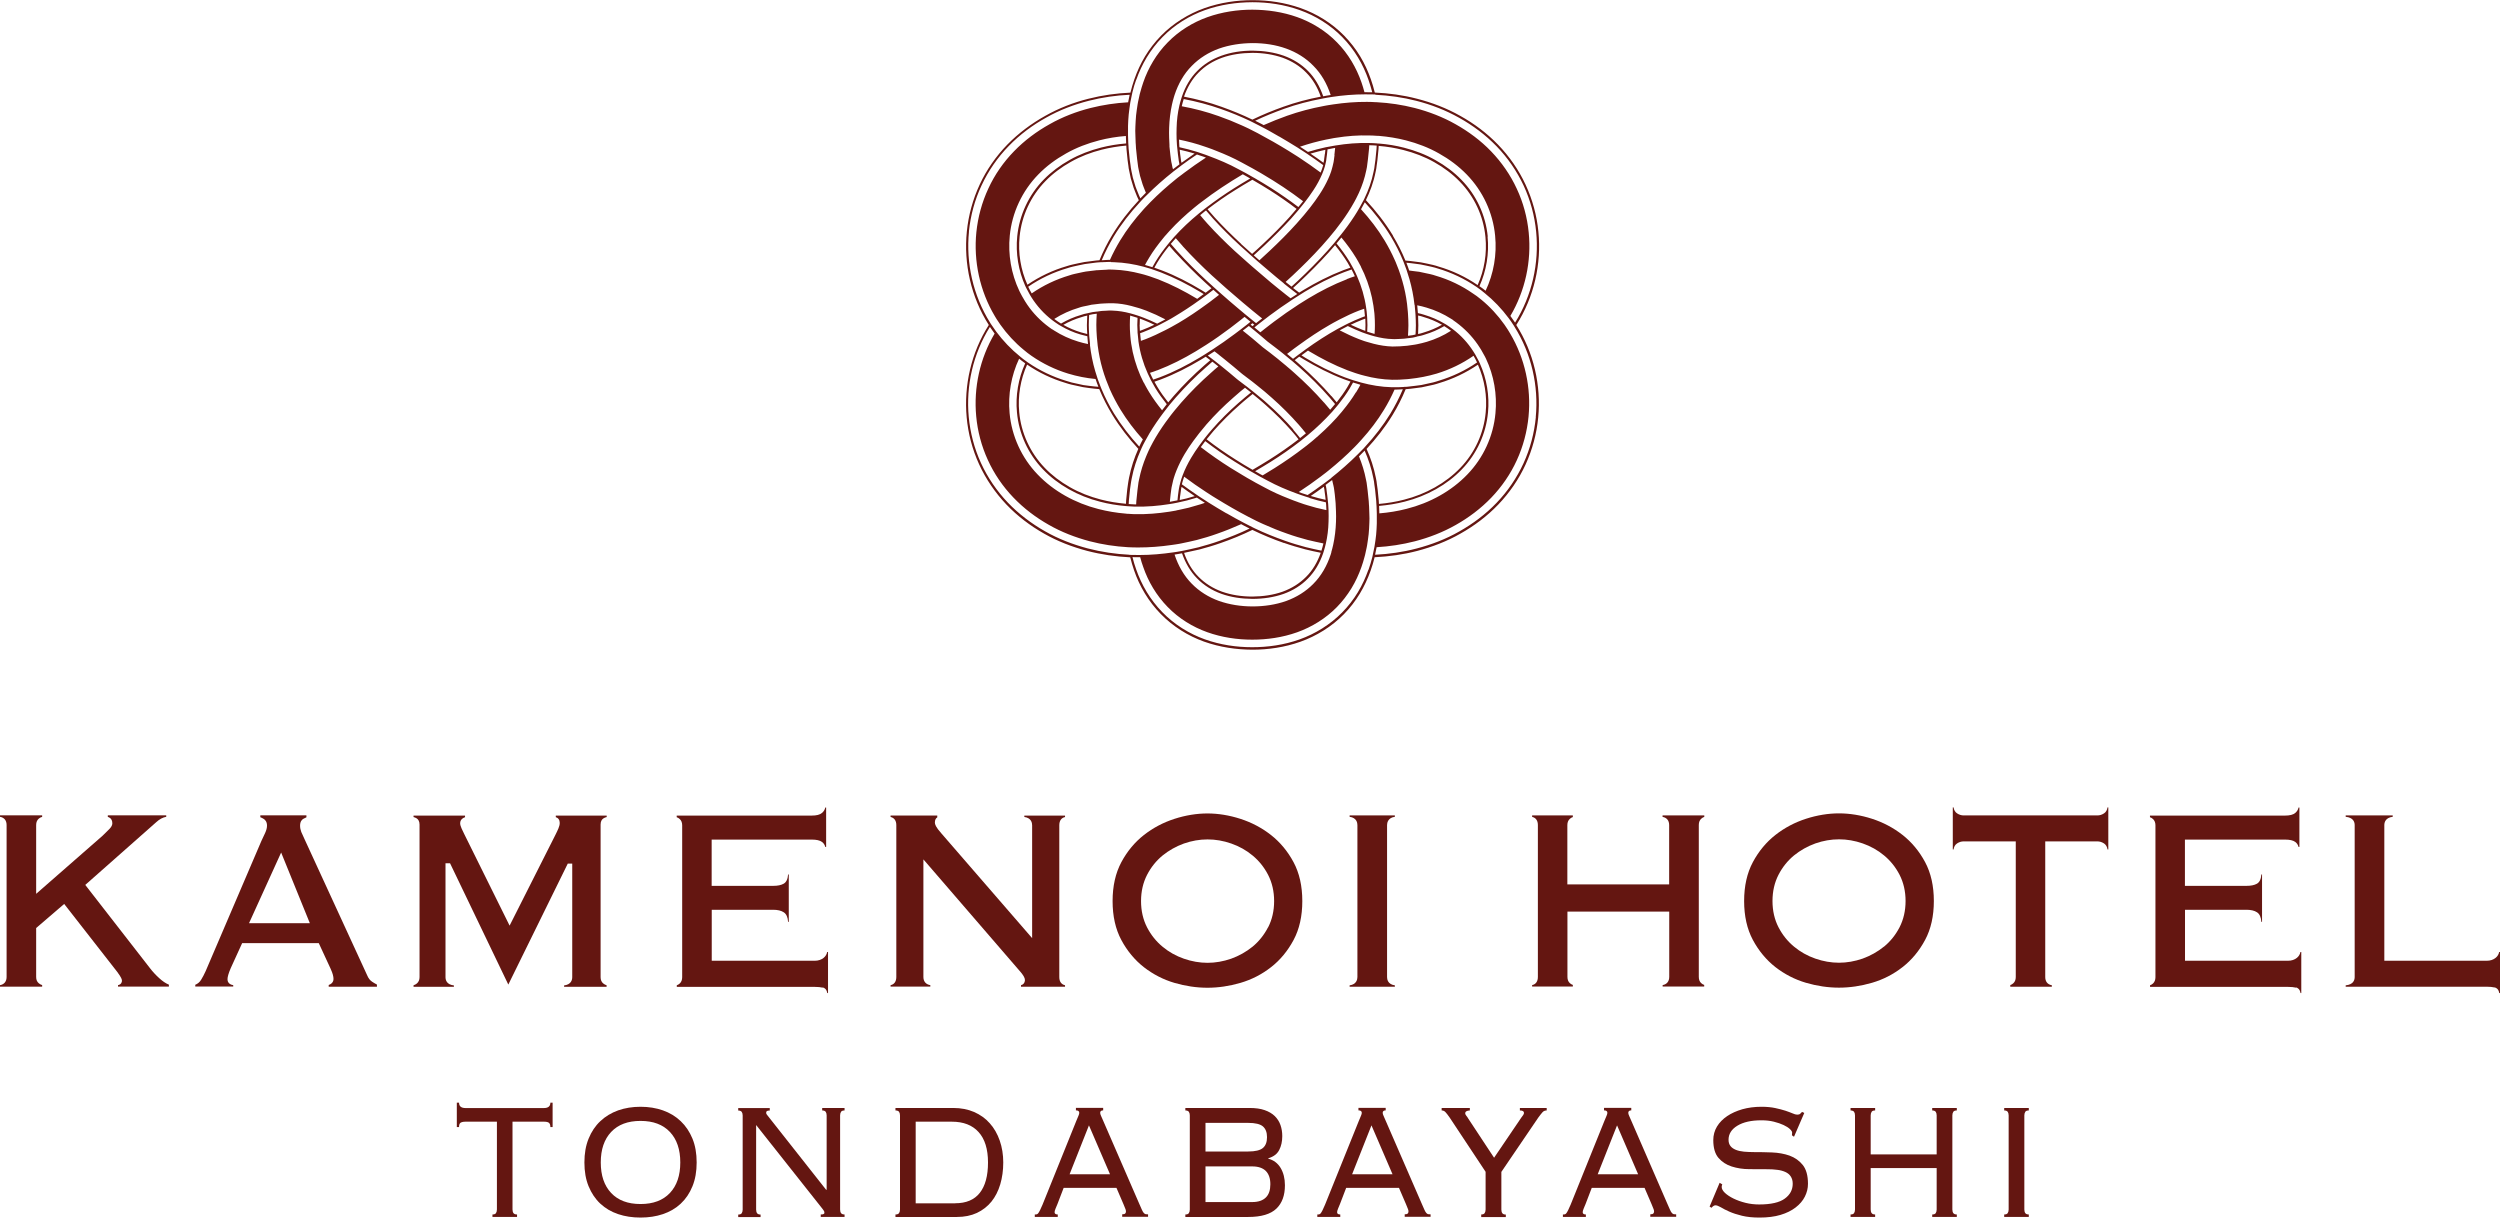<?xml version="1.0" encoding="UTF-8"?><svg id="_レイヤー_1" xmlns="http://www.w3.org/2000/svg" viewBox="0 0 291.75 142.09"><defs><style>.cls-1{fill:#641611;}</style></defs><path class="cls-1" d="m176.97,37.9c2.05-3.23,2.94-7.1,2.56-10.87-.18-1.88-.69-3.74-1.49-5.47-.8-1.73-1.9-3.31-3.21-4.67-1.31-1.36-2.82-2.48-4.42-3.37-1.59-.9-3.3-1.55-5.05-2-1.62-.42-3.28-.65-4.92-.72-.13-.52-.28-1.04-.46-1.55-.32-.91-.73-1.82-1.25-2.68-.52-.86-1.15-1.67-1.86-2.4-1.43-1.47-3.21-2.56-5.07-3.22-1.86-.66-3.77-.93-5.62-.93-1.85,0-3.76.27-5.62.93-1.85.66-3.64,1.76-5.07,3.22-.71.73-1.34,1.54-1.86,2.4-.52.86-.93,1.77-1.25,2.68-.18.52-.33,1.04-.46,1.56-1.63.07-3.27.3-4.89.71-1.75.44-3.46,1.1-5.05,2-1.6.89-3.11,2.01-4.43,3.36-1.31,1.35-2.42,2.93-3.22,4.66-.8,1.72-1.31,3.58-1.5,5.47-.38,3.77.49,7.64,2.54,10.88,0,.01.02.02.02.04-2.04,3.2-2.92,7.04-2.58,10.77.17,1.89.66,3.75,1.45,5.48.79,1.73,1.88,3.32,3.18,4.69,1.3,1.37,2.81,2.5,4.4,3.4,1.59.91,3.3,1.56,5.04,2.02,1.65.43,3.34.67,5.02.75.13.51.27,1.03.45,1.53.63,1.83,1.67,3.62,3.11,5.08,1.43,1.47,3.21,2.57,5.06,3.23,1.86.66,3.77.93,5.62.94,1.85,0,3.76-.27,5.62-.93,1.85-.66,3.64-1.75,5.07-3.21.72-.73,1.34-1.54,1.86-2.4.52-.86.93-1.76,1.26-2.68.19-.52.34-1.05.47-1.57,1.67-.08,3.34-.31,4.98-.74,1.74-.46,3.45-1.11,5.04-2.02,1.6-.9,3.11-2.03,4.41-3.39,1.3-1.36,2.4-2.95,3.19-4.68.79-1.73,1.29-3.59,1.47-5.48.36-3.75-.53-7.6-2.57-10.81,0,0,0,0,0,0Zm-16.46-26.84c1.6.08,3.21.3,4.79.71,1.72.44,3.41,1.09,4.99,1.98,1.58.88,3.07,1.99,4.36,3.32,1.29,1.33,2.37,2.9,3.16,4.59.79,1.7,1.28,3.53,1.46,5.39.36,3.67-.49,7.45-2.46,10.6-.17-.26-.36-.52-.55-.78,1.73-2.92,2.48-6.38,2.14-9.74-.17-1.76-.64-3.5-1.39-5.1-.74-1.61-1.77-3.09-2.99-4.36-1.22-1.27-2.64-2.32-4.15-3.17-1.5-.85-3.12-1.47-4.78-1.9-1.45-.37-2.92-.59-4.4-.67-.09,0-.18,0-.27-.01-.12,0-.25-.01-.37-.02-.17,0-.35,0-.52-.01-1.32-.01-2.63.1-3.92.29-.19.03-.39.06-.58.09-.1.02-.19.04-.29.05-.09.02-.17.03-.26.05-1.46.27-2.89.65-4.28,1.14-.92.33-1.83.69-2.73,1.09-.07-.04-.13-.07-.2-.11-.26-.14-.52-.27-.79-.4,1.11-.53,2.26-.99,3.43-1.41,1.4-.5,2.86-.88,4.34-1.16.09-.02.18-.03.26-.05.12-.02.25-.05.37-.07.17-.03.33-.05.5-.08,1.3-.2,2.62-.31,3.96-.31.24,0,.49,0,.73.01.06,0,.11,0,.17,0,.09,0,.18,0,.28.01Zm9.06,26.3c.25.17.49.35.73.54.93.75,1.75,1.65,2.39,2.67.06.09.11.18.17.27.15.25.29.51.43.77.04.08.08.16.12.24.93,1.96,1.32,4.2,1.11,6.37-.24,2.67-1.41,5.22-3.28,7.15-1.86,1.94-4.38,3.33-7.09,4.01-1.04.27-2.1.44-3.18.53,0-.29-.02-.58-.03-.87,1.02-.09,2.02-.25,2.99-.5,2.57-.65,4.95-1.97,6.67-3.77,1.74-1.8,2.82-4.15,3.05-6.63.19-1.96-.15-3.97-.96-5.75-.04-.08-.08-.16-.11-.24-.13-.26-.27-.52-.42-.78-.07-.11-.14-.23-.21-.34-.64-1.01-1.45-1.89-2.39-2.6-.25-.19-.51-.37-.77-.54-.08-.05-.17-.1-.26-.15-.72-.42-1.5-.76-2.31-1-.24-.09-.5-.14-.75-.2-.02-.3-.05-.61-.08-.91.37.07.73.16,1.09.27,1.02.3,1.98.74,2.86,1.3.08.05.16.1.24.15Zm-8.67,21.06c-.04-.44-.08-.87-.13-1.3l-.09-.64-.04-.32-.07-.37c-.24-1.23-.62-2.36-1.09-3.4,1.11-1.2,2.15-2.51,3.04-3.97.58-.95,1.09-1.95,1.52-3,.39-.02.78-.08,1.18-.13l.69-.09.69-.15.69-.15c.23-.05.46-.13.68-.2,1.58-.47,3.11-1.2,4.5-2.14.77,1.72,1.1,3.68.91,5.57-.22,2.42-1.27,4.72-2.97,6.48-1.69,1.76-4.02,3.06-6.55,3.7-.95.25-1.94.41-2.94.5,0-.13-.01-.25-.02-.38Zm-5.53,6.04c-.03.09-.06.17-.08.26-.43,1.31-1.1,2.49-2.03,3.42-.87.89-1.96,1.56-3.17,2-1.22.43-2.56.63-3.92.63-1.36,0-2.7-.21-3.92-.64-1.22-.44-2.3-1.12-3.17-2.01-.92-.93-1.58-2.1-2.01-3.4.12-.02.25-.04.37-.06.17-.03.34-.06.5-.09.4,1.14.98,2.14,1.76,2.93.77.79,1.73,1.4,2.84,1.8,1.11.4,2.34.58,3.62.59,1.28,0,2.52-.19,3.63-.58,1.11-.4,2.07-1,2.84-1.79.79-.79,1.38-1.8,1.78-2.95.03-.08.06-.17.08-.26.09-.28.16-.56.23-.85.19-.82.3-1.69.32-2.59.02-.43.01-.87,0-1.32-.01-.23-.02-.47-.04-.71,0-.07-.01-.13-.02-.2,0-.09-.02-.18-.03-.28-.02-.19-.03-.37-.06-.56l-.07-.52-.03-.26-.04-.21c-.01-.07-.03-.15-.05-.22.25-.19.51-.38.76-.57.06.21.11.43.15.64l.05.23.04.27.07.54c.03.28.06.55.08.83,0,.08.02.16.02.24,0,.01,0,.02,0,.03.02.3.03.59.04.89.01.4.02.8,0,1.2-.03.92-.14,1.83-.33,2.7-.06.29-.14.57-.22.85Zm-18.06-4.89c-.23.05-.46.09-.69.12-.06.01-.13.02-.19.03-1.3.2-2.61.31-3.9.28-.06,0-.12,0-.18,0-.23,0-.47-.03-.7-.04-.09,0-.18,0-.27-.02-1.09-.09-2.16-.27-3.21-.54-2.7-.69-5.22-2.08-7.08-4.03-1.87-1.94-3.03-4.49-3.27-7.16-.2-2.16.19-4.39,1.11-6.35.1.08.19.16.29.23.14.11.28.21.42.31-.8,1.77-1.15,3.78-.96,5.73.22,2.48,1.3,4.84,3.03,6.64,1.72,1.8,4.1,3.13,6.67,3.78.98.26,1.99.42,3.01.51.09,0,.18.01.27.02.23.02.46.03.7.04.06,0,.12,0,.18,0,1.3.03,2.61-.08,3.92-.29,0,0,0,0,0,0,.3-.04.59-.1.89-.16.09-.02.18-.04.27-.06.29-.07.59-.13.88-.2l1.01-.29c.05-.01.11-.03.16-.05.31.21.62.41.94.61-.28.1-.56.2-.85.27l-1.04.3c-.38.09-.77.18-1.16.26-.09.02-.18.04-.27.05Zm-14.52-21.13c-.25-.17-.49-.35-.73-.54-.95-.76-1.78-1.68-2.43-2.73-.05-.07-.09-.14-.13-.22-.15-.25-.3-.51-.43-.77-.04-.08-.08-.16-.12-.24-.94-1.98-1.33-4.25-1.11-6.44.26-2.67,1.44-5.21,3.33-7.14.94-.97,2.04-1.78,3.24-2.45,1.2-.68,2.51-1.18,3.87-1.53,1.01-.26,2.05-.43,3.11-.51,0,.29.01.58.03.87-.99.08-1.97.24-2.92.48-1.29.33-2.53.8-3.66,1.44-1.13.63-2.16,1.4-3.04,2.3-1.75,1.79-2.84,4.14-3.09,6.62-.2,1.98.14,4.02.95,5.82.04.08.08.16.12.24.13.26.27.52.42.78.06.1.11.19.17.28.65,1.03,1.47,1.93,2.42,2.66.25.19.51.37.77.54.08.05.17.1.26.15.7.41,1.46.75,2.25.98.27.08.54.15.82.21.02.3.05.61.08.91-.39-.08-.78-.17-1.15-.29-.99-.3-1.93-.73-2.79-1.28-.08-.05-.16-.1-.23-.15Zm8.67-21.04c.04.43.08.87.13,1.3l.09.64.04.32.08.38.16.77.22.73.11.36.13.34.27.68c.07.15.14.3.21.45-1.15,1.23-2.21,2.58-3.12,4.08-.56.92-1.05,1.9-1.47,2.92-.13,0-.26.01-.38.03l-.69.09-.69.09c-.23.04-.46.09-.69.14-.46.1-.92.19-1.37.34-1.62.47-3.18,1.21-4.59,2.17-.78-1.74-1.11-3.72-.91-5.63.24-2.42,1.3-4.71,3.01-6.46.85-.88,1.86-1.63,2.97-2.25,1.11-.63,2.33-1.1,3.6-1.42.93-.24,1.89-.39,2.87-.48,0,.13.01.26.02.39Zm5.02-.38s0-.03,0-.04c-.02-.3-.03-.59-.04-.89-.01-.4-.02-.79,0-1.18.03-.93.14-1.84.33-2.71.06-.29.14-.57.22-.85.03-.09.06-.17.08-.26.43-1.31,1.09-2.48,2.02-3.41.87-.89,1.95-1.57,3.17-2.01,1.22-.43,2.56-.63,3.92-.64,1.36,0,2.7.2,3.92.64,1.22.44,2.3,1.11,3.17,2.01.93.93,1.59,2.1,2.02,3.41-.15.02-.31.05-.46.07-.14.02-.27.05-.41.08-.4-1.15-.98-2.16-1.77-2.95-.77-.79-1.74-1.39-2.84-1.79-1.11-.39-2.35-.58-3.63-.59-1.28,0-2.52.19-3.63.59-1.11.4-2.07,1-2.84,1.79-.79.79-1.38,1.8-1.77,2.95-.03.08-.06.17-.08.25-.09.27-.16.56-.23.84-.19.82-.3,1.7-.32,2.59-.02.43-.01.87,0,1.31.01.24.02.47.04.71,0,.06.01.13.02.19,0,.09.02.18.03.28.02.19.04.38.06.57l.07.52.03.26.04.2.04.22c-.25.19-.5.38-.75.57l-.06-.19-.09-.45-.05-.22-.04-.27-.07-.54c-.03-.28-.06-.56-.09-.84,0-.08-.01-.15-.02-.23Zm12.8-1.09c.7.41,1.4.83,2.09,1.26.02.01.03.02.05.03.31.2.63.4.94.61.09.06.18.13.28.19.6.4,1.19.82,1.78,1.25-.08.28-.18.57-.3.87-.83-.62-1.67-1.2-2.52-1.76-.09-.06-.18-.12-.28-.18-.31-.2-.61-.39-.92-.58-1.2-.74-2.41-1.43-3.65-2.09-.18-.1-.37-.19-.55-.28-.32-.17-.65-.33-.98-.48-.1-.05-.2-.09-.31-.14-.88-.4-1.78-.76-2.69-1.08-1.4-.5-2.84-.88-4.31-1.15.07-.29.14-.57.23-.84,1.49.28,2.96.67,4.37,1.17,1.16.41,2.29.87,3.4,1.4.1.05.2.1.3.15.32.16.64.32.96.49,0,0,.01,0,.02.01.38.19.71.38,1.06.57l1.05.6Zm9.83,7.47c-.14.28-.29.55-.44.81-.2.36-.41.7-.63,1.04-.52.8-1.07,1.55-1.65,2.26-.19.23-.37.46-.56.69-.06.07-.12.14-.17.21-.25.29-.51.58-.76.87-1.11,1.23-2.26,2.38-3.43,3.48-.25.23-.5.46-.75.69-.23-.18-.46-.36-.69-.55.28-.26.56-.51.84-.77,1.16-1.09,2.3-2.22,3.39-3.43.28-.31.56-.63.83-.95.06-.07.11-.14.17-.21.19-.23.38-.45.56-.68.52-.66,1.03-1.35,1.5-2.08.25-.39.5-.8.73-1.22.15-.27.29-.54.42-.82.04-.09.08-.17.12-.25.37-.82.67-1.69.86-2.64l.07-.35.04-.31.08-.62c.05-.41.09-.83.13-1.25,0-.12.01-.24.02-.37.29,0,.58.02.87.04,0,.13-.01.26-.02.39-.04.43-.08.86-.13,1.29l-.09.64-.04.32-.08.39c-.23,1.16-.61,2.19-1.07,3.14-.04.08-.08.17-.12.25Zm6.38,13.42c.23.05.45.1.66.18.75.22,1.46.52,2.13.9-.65.37-1.36.67-2.09.89-.15.04-.28.1-.43.13l-.27.06c.02-.34.03-.67.03-1.01,0-.38-.01-.76-.03-1.14Zm-.13,2.45l.11-.02.35-.07c.15-.03.3-.09.44-.13.8-.24,1.57-.57,2.28-.99.27.17.54.35.79.54-.87.56-1.82.99-2.82,1.29-.37.11-.75.2-1.13.28-.09.02-.18.04-.27.05-.3.05-.59.09-.9.13-.57.06-1.14.09-1.71.09-.71-.02-1.45-.13-2.19-.32-.28-.07-.56-.15-.85-.24-.09-.03-.17-.06-.26-.08-.19-.07-.38-.13-.58-.21-.77-.3-1.53-.65-2.28-1.04.32-.17.64-.34.95-.5.54.26,1.09.51,1.63.72.12.05.24.09.36.13.09.03.17.06.26.09.29.1.57.18.86.26.73.19,1.44.31,2.11.32.13.02.31,0,.46,0l.48-.02c.29,0,.56-.04.84-.08.04,0,.08-.01.12-.01l.47-.06.3-.07.16-.04Zm-1.54,5.89l-.68.03c-.08,0-.16,0-.24,0-.15,0-.29.01-.46,0-1.27-.03-2.46-.24-3.58-.54-.29-.08-.57-.16-.85-.25-.09-.03-.17-.06-.25-.08-.27-.09-.54-.19-.8-.28-1.66-.63-3.18-1.42-4.62-2.28-.16-.09-.31-.19-.46-.29.25-.19.51-.37.76-.56.05.03.1.06.15.09,1.41.84,2.89,1.61,4.48,2.22.29.11.58.21.88.31.08.03.17.06.25.08.28.09.56.17.85.24,1.02.27,2.09.44,3.22.47.27,0,.53,0,.8-.01.32-.01.63-.03.94-.06.1,0,.19-.02.29-.03,1.06-.11,2.12-.31,3.16-.62,1.52-.46,2.98-1.16,4.3-2.08.15.25.29.51.41.78-1.37.94-2.89,1.66-4.46,2.13-.22.07-.45.15-.67.2l-.68.15-.68.15-.68.09c-.34.04-.69.09-1.03.12-.1,0-.19.01-.29.01-.01,0-.03,0-.04,0Zm-5.59.63c-.44.73-.95,1.42-1.5,2.09-.06.07-.11.14-.17.21-.19.23-.39.45-.58.67-.87.96-1.83,1.86-2.84,2.71-.22.19-.45.37-.68.55-.02.02-.04.04-.07.05-.05.04-.1.07-.14.11-1.12.87-2.29,1.68-3.51,2.45-.46.29-.92.57-1.39.85-.08-.05-.16-.09-.25-.13l-.63-.36c.61-.36,1.22-.72,1.81-1.09,1.2-.75,2.36-1.56,3.46-2.41.04-.03.09-.06.13-.1.03-.02.05-.04.08-.07.23-.18.45-.36.68-.55,1.02-.85,1.97-1.76,2.83-2.71.2-.22.39-.45.58-.68.06-.07.12-.14.17-.21.48-.6.92-1.21,1.3-1.84.14-.23.27-.46.39-.69.28.09.57.18.86.26-.16.3-.33.6-.51.89Zm-3.72,11.11l.04.2.03.26.07.51c.02.16.03.31.05.46-.27-.06-.54-.12-.81-.19l-.93-.26c.51-.35,1.02-.7,1.53-1.08,0,.03.01.06.02.09Zm-1.69,1.22l1.01.29c.3.07.6.14.9.21,0,.09.02.18.03.28.01.21.02.42.03.63-.4-.08-.79-.18-1.18-.27l-1.04-.3c-.28-.08-.55-.17-.82-.27-.07-.02-.14-.05-.21-.07-.03-.01-.07-.03-.1-.04-.35-.12-.69-.25-1.03-.39-.98-.38-1.94-.81-2.87-1.32-.32-.16-.65-.34-.99-.53l-.35-.2-.64-.36c-.08-.05-.16-.1-.25-.15-.09-.05-.18-.1-.27-.16-.48-.28-.95-.57-1.42-.86-1.21-.76-2.37-1.57-3.49-2.43.17-.23.34-.47.52-.7,1.09.84,2.23,1.64,3.43,2.39.6.38,1.22.75,1.83,1.11.02.01.05.03.07.04l.2.11.77.44s.07.04.11.06c.29.16.58.32.86.46,1.09.59,2.23,1.08,3.39,1.5.17.06.33.12.5.18.18.06.36.12.54.18.11.04.21.07.32.1.05.01.09.03.14.04Zm-15.09-.28l.07-.51.03-.25.04-.19s.01-.05.02-.07c.5.37,1.01.73,1.53,1.08l-.96.27c-.26.06-.52.12-.79.18.02-.16.03-.33.05-.49Zm-.07-1.21c-.01.07-.03.13-.04.2l-.04.2-.04.26-.07.52c-.03.2-.04.39-.06.58-.3.06-.59.12-.89.17.03-.29.05-.57.09-.86l.07-.54.04-.27.05-.23c.04-.2.09-.41.14-.62.02-.09.05-.18.08-.28.09-.29.19-.58.31-.87.26-.64.58-1.28.95-1.91.31-.52.65-1.02,1.01-1.52.17-.24.35-.47.53-.7.05-.07.11-.14.16-.21.28-.35.56-.69.85-1.03.96-1.1,2.01-2.14,3.13-3.12.27-.25.56-.48.84-.73.17-.15.34-.28.52-.42.24.18.47.37.7.55-.22.18-.44.35-.66.54-.28.24-.56.47-.83.71-1.09.96-2.12,1.98-3.05,3.05-.29.33-.56.66-.83,1-.06.07-.11.14-.16.21-.18.23-.35.46-.52.7-.33.46-.65.93-.93,1.41-.4.67-.74,1.36-.99,2.03-.11.3-.21.59-.28.88-.02.1-.05.19-.07.28Zm-4.46-4.29c.13-.29.27-.57.42-.84.17-.32.34-.63.52-.93.52-.87,1.09-1.69,1.68-2.47.18-.24.36-.48.55-.71.06-.07.12-.14.17-.21.22-.27.44-.53.67-.79,1.12-1.27,2.3-2.45,3.54-3.54.24-.22.49-.43.73-.64l.07.05.63.5c-.28.24-.58.48-.85.74-1.22,1.07-2.38,2.23-3.47,3.47-.25.29-.5.59-.75.89-.06.07-.11.14-.17.21-.18.23-.37.46-.54.7-.54.71-1.05,1.46-1.52,2.25-.22.37-.43.76-.63,1.15-.14.27-.27.56-.39.84-.04.09-.08.17-.11.26-.35.84-.63,1.73-.82,2.68l-.07.34-.04.31-.08.62c-.05.41-.09.83-.13,1.25,0,.13-.02.26-.02.39-.06,0-.12,0-.18,0-.23,0-.46-.03-.69-.04,0-.14.02-.27.02-.41.04-.43.08-.86.13-1.29l.09-.64.05-.32.07-.37c.22-1.15.58-2.21,1.01-3.19.04-.09.08-.18.12-.27Zm-6.32-13.36c-.25-.06-.49-.12-.72-.19-.73-.22-1.42-.51-2.07-.88.67-.38,1.39-.69,2.15-.91.2-.08.42-.12.64-.17-.02.37-.03.74-.04,1.11,0,.35.02.69.04,1.04Zm.19-2.46c-.06.01-.12.03-.18.04-.25.05-.5.1-.73.19-.83.24-1.61.58-2.34,1.01-.27-.17-.54-.35-.79-.54.89-.57,1.86-1.01,2.88-1.31.31-.12.65-.17.98-.24.03,0,.06-.01.09-.02.09-.02.18-.04.27-.06.04,0,.09-.02.13-.03l.51-.06.25-.03.25-.03c.17-.02.34-.02.51-.03l.51-.02h.26c.08-.01.16,0,.24,0,.69.02,1.41.13,2.13.32.28.07.56.15.85.24.08.03.17.06.25.08.22.07.43.15.65.23.74.29,1.48.63,2.21,1.01-.32.17-.64.34-.96.5-.52-.25-1.04-.49-1.57-.69-.14-.05-.28-.11-.43-.16-.09-.03-.17-.06-.26-.09-.29-.1-.57-.18-.86-.26-.71-.19-1.4-.3-2.05-.32-.07,0-.14-.01-.21-.01h-.24s-.48.03-.48.03c-.16.01-.32,0-.48.03l-.42.06h-.05s-.47.06-.47.06c-.12.02-.24.05-.37.08-.03,0-.06.01-.09.02Zm7.03-6.44c.48-.8,1.04-1.55,1.64-2.28.06-.07.11-.14.17-.21.19-.22.39-.44.59-.66.87-.95,1.83-1.84,2.85-2.68.19-.16.38-.31.57-.46.04-.03.07-.06.11-.08.07-.05.14-.11.21-.16,1.51-1.16,3.12-2.22,4.79-3.21.11.06.21.12.31.17l.56.32c-.63.37-1.26.74-1.87,1.13-1.13.71-2.21,1.47-3.25,2.26-.07.05-.14.11-.21.16-.04.03-.08.06-.11.09-.19.15-.38.31-.57.46-1.02.84-1.98,1.74-2.84,2.69-.2.22-.39.44-.58.67-.06.07-.11.14-.17.21-.54.66-1.03,1.34-1.46,2.05-.13.21-.24.42-.36.63-.28-.09-.57-.18-.86-.26.15-.28.3-.55.47-.82Zm3.78-11.08l-.02-.09-.04-.19-.03-.26-.07-.51c-.02-.16-.04-.32-.05-.48.58.13,1.17.28,1.74.45-.51.35-1.02.71-1.53,1.08Zm-.24-1.81c0-.09-.02-.17-.02-.26-.01-.21-.02-.43-.03-.64,1.03.21,2.05.48,3.04.83.1.03.19.06.29.1.01,0,.02,0,.03.01.35.12.69.25,1.03.39,1,.39,1.99.83,2.94,1.35.42.23.85.46,1.27.69.3.17.59.33.88.5.09.05.18.1.27.16,1.65.97,3.24,2.02,4.73,3.16-.18.23-.36.46-.55.68-1.01-.77-2.06-1.5-3.16-2.2-.62-.39-1.26-.78-1.9-1.15,0,0,0,0,0,0l-.27-.15-.7-.4c-.06-.03-.12-.07-.18-.1-.27-.15-.54-.3-.79-.42-1.11-.61-2.28-1.1-3.46-1.54-.14-.05-.28-.11-.43-.16-.2-.07-.41-.14-.62-.21-.11-.03-.21-.07-.32-.11-.68-.21-1.36-.39-2.05-.54Zm12.18,15.89c.23.19.46.37.69.55.07.06.14.11.22.17.22.17.44.34.66.51-.26.17-.52.33-.78.5-.18-.14-.36-.28-.54-.42-.07-.06-.14-.11-.21-.17-.23-.18-.46-.37-.69-.55-.55-.44-1.09-.89-1.63-1.36-.47-.39-.92-.79-1.38-1.18-.22-.19-.44-.39-.66-.58-.07-.06-.13-.12-.2-.18-.4-.36-.81-.72-1.21-1.08-1.11-1.03-2.18-2.08-3.17-3.18-.3-.33-.58-.66-.86-1,.19-.15.37-.31.56-.46.04-.03.08-.06.12-.09.27.32.55.64.83.96.97,1.07,2.02,2.11,3.12,3.12.42.38.84.76,1.27,1.14.07.06.13.12.2.18.22.19.44.38.66.58.43.37.85.73,1.29,1.1.58.49,1.14.97,1.72,1.43Zm9.49,3.82c-.13.05-.27.1-.4.15-.53.21-1.06.44-1.59.7-.1.05-.2.09-.3.15-.31.16-.62.32-.93.49-1.25.69-2.49,1.5-3.7,2.37-.26.18-.51.37-.76.56-.02.01-.04.03-.06.04-.06.04-.11.09-.17.13-.17.13-.33.25-.5.38,0,0-.01,0-.02-.01-.22-.19-.45-.37-.68-.56.14-.11.27-.21.41-.31.07-.06.15-.11.22-.17.07-.05.13-.1.2-.15.18-.13.36-.27.55-.4,1.17-.85,2.37-1.66,3.6-2.36.3-.17.59-.34.89-.49.09-.05.19-.1.28-.15.74-.38,1.48-.73,2.23-1.02.21-.08.41-.15.62-.22.04.3.07.59.09.89Zm.04,1.04c0,.22-.01.45-.02.67-.09-.03-.18-.07-.28-.1-.47-.18-.94-.39-1.42-.61.46-.22.92-.42,1.38-.6.11-.04.21-.08.32-.12.01.25.02.51.02.76Zm-13.17,16.89l-.07-.04c-.64-.37-1.28-.75-1.89-1.14-1.19-.75-2.33-1.54-3.41-2.38.27-.33.54-.66.82-.99.93-1.05,1.94-2.07,3.03-3.02.26-.25.55-.47.82-.71.23-.2.46-.38.7-.57.24.19.48.39.72.59.27.24.56.46.82.71,1.08.96,2.1,1.97,3.02,3.02.28.32.55.64.8.97-1.09.84-2.24,1.64-3.43,2.39-.62.39-1.26.77-1.89,1.14l-.04.02Zm4.76-4.7c-.93-1.07-1.96-2.08-3.05-3.05-.26-.25-.55-.48-.83-.71-.22-.19-.45-.38-.68-.56-.06-.05-.11-.09-.17-.14-.01-.01-.03-.02-.04-.03-.23-.19-.46-.37-.7-.55-.04-.03-.08-.06-.12-.09l-.44-.33-.22-.17-.11-.08c-.12-.09-.16-.12-.24-.19l-.9-.76-.87-.71-.2-.16-.67-.53-.03-.02-.22-.17-.5-.38c.26-.17.52-.33.78-.5l.4.31.09.07.12.1.7.56.06.05.88.72.9.76c.07.06.11.09.2.16l.11.08.22.17.45.34c.1.07.19.15.29.22.2.15.39.31.59.47.04.03.08.06.11.09.07.06.14.12.21.17.18.15.36.29.54.44.28.24.57.48.84.73,1.11.98,2.16,2.03,3.12,3.12.29.33.57.67.84,1.01-.22.19-.45.37-.68.55-.26-.33-.53-.66-.81-.98Zm-17.9-11.24c.11-.04.22-.08.34-.12.55-.21,1.11-.46,1.66-.73.1-.05.2-.1.3-.15.31-.16.62-.32.93-.49.28-.15.56-.31.83-.48.97-.58,1.93-1.21,2.87-1.89.25-.18.51-.37.76-.55,0,0,0,0,0,0,.08-.06.15-.12.23-.17.21-.16.42-.32.64-.49.22.2.44.4.66.59-.17.13-.34.26-.52.4-.07.06-.15.11-.22.17-.09.07-.18.14-.26.2-.16.12-.32.23-.48.35-1.05.77-2.12,1.49-3.22,2.14-.13.08-.26.15-.39.22-.3.17-.59.34-.89.49-.09.05-.19.1-.29.15-.76.39-1.53.75-2.3,1.05-.18.07-.37.13-.55.2-.04-.3-.07-.59-.09-.89Zm-.04-.97c0-.25.01-.49.02-.74.11.04.23.08.34.13.45.17.9.38,1.35.59-.48.23-.96.44-1.44.62-.08.03-.17.06-.25.09-.01-.23-.02-.46-.03-.7Zm5.02-9.19c1.1,1.21,2.24,2.34,3.41,3.42.28.26.57.51.86.77.07.06.13.12.2.18.22.2.44.4.66.59.62.54,1.24,1.07,1.85,1.59.38.33.77.65,1.16.97.23.19.46.38.69.56.07.06.14.11.21.17.08.06.15.12.23.18-.24.18-.47.37-.71.55-.07-.06-.14-.11-.21-.17-.07-.06-.14-.11-.21-.17-.23-.19-.46-.38-.69-.56-.35-.29-.7-.58-1.04-.87-.66-.55-1.32-1.13-1.98-1.71-.22-.19-.44-.39-.66-.59-.07-.06-.13-.12-.2-.18-.25-.23-.51-.45-.75-.68-1.19-1.1-2.35-2.24-3.47-3.48-.25-.28-.5-.56-.74-.84.19-.22.38-.45.58-.66.27.31.54.62.81.92Zm8.14,9.33l-.21-.17c.07-.06.14-.11.21-.17.07.06.14.11.21.17-.07.06-.14.11-.21.17Zm-8.99-8.57c1.13,1.24,2.29,2.4,3.49,3.5.24.22.48.43.72.65-.22.17-.45.35-.68.52-.16-.1-.32-.2-.48-.3-1.45-.87-2.97-1.67-4.65-2.31-.28-.11-.57-.21-.86-.31.11-.19.21-.39.33-.58.41-.68.89-1.34,1.41-1.98.24.28.47.55.71.81Zm-2.12,13.73c1.6-.61,3.08-1.37,4.48-2.21.06-.04.12-.07.18-.11.08-.05.16-.1.24-.15.27-.16.53-.33.8-.5.97-.62,1.9-1.28,2.81-1.96.18-.13.36-.27.53-.41.24-.18.48-.37.71-.55.07-.06.14-.11.21-.17.08-.06.15-.12.23-.18.23.19.46.38.69.57-.07.06-.14.11-.21.17-.07.06-.14.11-.21.17-.23.19-.47.37-.71.55-.24.19-.48.37-.73.55-.84.63-1.7,1.23-2.59,1.81-.26.17-.52.34-.78.5-.08.05-.16.1-.24.15-.16.1-.33.2-.49.3-1.44.86-2.96,1.65-4.62,2.28-.25.09-.51.19-.77.27-.14-.26-.26-.53-.38-.79.29-.09.57-.19.85-.3Zm.4,1.07c1.68-.64,3.21-1.43,4.67-2.3.2-.12.39-.24.59-.36l.53.41c-.23.2-.47.39-.7.6-1.25,1.1-2.44,2.28-3.57,3.57-.22.25-.43.5-.64.75-.46-.58-.89-1.18-1.26-1.8-.12-.2-.24-.41-.35-.61.25-.08.49-.17.73-.26Zm19.06,2.69c-1.09-1.24-2.25-2.39-3.47-3.47-.28-.26-.58-.51-.88-.76-.01-.01-.03-.02-.04-.04-.05-.05-.11-.09-.17-.14-.23-.19-.46-.38-.69-.57-.03-.02-.05-.05-.08-.07-.32-.25-.63-.51-.95-.75l-.87-.66-.88-.75-.32-.27-.6-.49-.09-.07-.21-.17-.23-.18c.24-.18.47-.37.71-.55l.21.17.16.13.05.04.69.57.19.16.88.75.84.64c.33.24.65.51.97.76.08.06.16.13.23.19.23.19.46.37.69.57,0,0,.02.02.03.02.06.05.12.1.18.15.26.22.51.43.76.66,1.24,1.1,2.43,2.27,3.54,3.54.22.25.43.51.64.76-.19.23-.38.45-.57.67-.24-.29-.48-.58-.73-.86Zm.86-.75c-1.12-1.28-2.32-2.47-3.56-3.57-.23-.22-.48-.42-.72-.63.18-.14.35-.27.53-.41.19.11.37.23.56.34,1.45.86,2.98,1.66,4.66,2.3.25.09.51.18.76.27-.12.21-.23.43-.36.64-.37.61-.79,1.2-1.25,1.78-.2-.25-.41-.49-.61-.73Zm1.81-13.64c-1.59.61-3.07,1.38-4.47,2.22-.04.02-.07.04-.1.06-.08.05-.16.1-.24.15-.27.16-.53.33-.8.5-.99.64-1.95,1.31-2.88,2.01-.16.12-.31.24-.46.35-.24.18-.48.37-.71.55-.07.06-.14.11-.21.17-.08.06-.15.12-.23.18l-.69-.57c.07-.06.14-.11.21-.17.07-.06.14-.11.21-.17.23-.19.47-.37.71-.55.22-.17.43-.34.65-.5.86-.64,1.75-1.27,2.66-1.86.26-.17.52-.34.78-.5.08-.05.16-.1.24-.15.14-.09.27-.17.41-.26,1.44-.86,2.95-1.65,4.61-2.29.28-.11.57-.21.86-.31.14.26.26.53.38.79-.31.1-.63.21-.93.33Zm-.41-1.06c-1.68.65-3.2,1.44-4.65,2.31-.17.1-.34.21-.51.31-.24-.18-.47-.36-.71-.54.24-.22.48-.44.72-.66,1.18-1.11,2.33-2.26,3.45-3.5.25-.27.49-.56.73-.84.54.67,1.04,1.35,1.48,2.07.11.18.21.37.31.56-.28.09-.55.19-.82.29Zm-11.93-3.07c-1.09-1.01-2.14-2.04-3.1-3.1-.28-.31-.55-.63-.82-.94,1.03-.79,2.1-1.54,3.23-2.24.62-.39,1.25-.77,1.89-1.14l.11-.06.14.08c.64.37,1.27.75,1.89,1.14,1.09.69,2.13,1.41,3.13,2.18-.27.32-.55.64-.83.96-.96,1.07-2.01,2.12-3.1,3.14-.41.39-.83.77-1.26,1.15-.43-.38-.86-.76-1.28-1.15Zm-15.21,2.13c.12,0,.25,0,.37.01,1.23.04,2.38.24,3.47.53.29.08.57.16.85.25.09.03.17.06.26.09.3.1.6.21.89.32,1.65.64,3.17,1.43,4.61,2.29.13.08.26.16.39.24-.25.19-.51.37-.76.56-.03-.02-.05-.03-.08-.05-1.4-.84-2.88-1.61-4.47-2.23-.32-.12-.64-.23-.96-.34-.08-.03-.17-.06-.25-.08-.28-.09-.56-.17-.85-.24-.99-.26-2.03-.43-3.11-.47-.11,0-.23-.01-.34-.01h-.33s-.23.02-.23.02l-.42.02c-.17.01-.35.01-.52.03-.04,0-.09,0-.13,0l-.16.02-.49.06-.65.08c-.22.03-.43.09-.65.13-.43.1-.86.17-1.28.32-1.55.46-3.05,1.17-4.39,2.1-.15-.25-.29-.51-.41-.78,1.4-.96,2.95-1.69,4.56-2.16.44-.15.9-.24,1.35-.34.23-.05.45-.1.68-.14l.68-.09.68-.09c.08-.01.17-.01.25-.02.1,0,.19-.01.29-.02.05,0,.09,0,.14,0l.68-.03h.14s.2-.01.2-.01Zm3.84,14.07c-.13-.26-.26-.53-.38-.8-.52-1.2-.89-2.46-1.08-3.75-.04-.29-.08-.58-.1-.87,0-.09-.02-.18-.02-.27-.03-.35-.04-.7-.04-1.05,0-.37.01-.73.04-1.09.28.08.57.16.86.26-.02.28-.03.55-.03.83,0,.26.01.53.03.79,0,.09,0,.18.02.27.02.3.05.59.09.89.18,1.29.55,2.54,1.09,3.74.12.27.25.53.38.79.04.08.09.16.13.24.12.22.25.45.38.67.39.64.84,1.26,1.32,1.86-.19.23-.37.47-.55.71-.55-.68-1.06-1.38-1.51-2.12-.17-.28-.34-.57-.49-.86-.04-.08-.08-.16-.12-.24Zm25.35-13.52c.13.27.26.53.38.8.52,1.2.89,2.46,1.08,3.75.04.29.08.58.11.87,0,.09.02.18.02.27.03.37.04.75.04,1.12,0,.34-.01.68-.04,1.02-.28-.08-.57-.16-.86-.26.01-.25.03-.51.03-.76,0-.29-.01-.57-.03-.86,0-.09-.01-.18-.02-.27-.02-.3-.05-.59-.1-.89-.18-1.29-.55-2.54-1.08-3.74-.12-.27-.24-.53-.38-.79-.04-.08-.09-.16-.13-.24-.11-.2-.22-.41-.34-.61-.45-.74-.96-1.45-1.53-2.14.19-.23.38-.46.57-.69.63.76,1.21,1.55,1.71,2.37.16.26.31.53.45.8.04.08.08.16.13.24Zm-3.08-13.05l-.07.54-.04.27-.05.22c-.04.21-.1.42-.16.63-.03.09-.05.18-.08.27-.09.28-.21.57-.34.85-.27.6-.61,1.21-1,1.8-.33.51-.7,1.02-1.09,1.52-.18.23-.36.46-.55.68-.06.07-.11.14-.17.21-.29.34-.58.68-.88,1.01-.99,1.1-2.06,2.17-3.17,3.21-.39.36-.78.72-1.17,1.08-.22-.19-.45-.38-.66-.58.42-.38.83-.76,1.24-1.14,1.09-1.03,2.14-2.08,3.12-3.15.29-.32.57-.65.84-.97.06-.07.11-.14.17-.21.19-.23.37-.45.55-.68.37-.48.72-.96,1.04-1.45.42-.63.76-1.27,1.02-1.88.12-.29.23-.58.31-.86.03-.09.05-.19.07-.28.02-.08.04-.15.05-.22l.04-.18.03-.26.07-.52c.02-.19.04-.38.06-.57.3-.06.59-.12.89-.17,0,0,0,0,0,0-.03.28-.05.56-.09.84Zm-1.13-.14l-.07.51-.03.26-.04.18s-.02.07-.02.1c-.5-.37-1.01-.73-1.52-1.07.58-.17,1.16-.32,1.74-.45-.02.16-.03.32-.05.48Zm-12.07-5.49c-1.41-.51-2.88-.89-4.37-1.18.39-1.1.95-2.06,1.7-2.81.74-.76,1.67-1.34,2.74-1.73,1.07-.38,2.28-.56,3.54-.57,1.25,0,2.46.19,3.54.57,1.07.39,2,.97,2.74,1.73.75.75,1.32,1.71,1.7,2.81-1.48.28-2.94.67-4.34,1.17-1.24.44-2.46.94-3.64,1.51-1.17-.57-2.38-1.06-3.61-1.5Zm-5.61,7.56s0,0,0,0c.24-.19.49-.38.74-.56.08-.06.15-.12.22-.17.59-.44,1.19-.86,1.79-1.26.27.09.54.17.81.27.08.03.16.06.24.09-.86.56-1.71,1.16-2.54,1.78-.07.06-.15.11-.22.17-.17.13-.34.25-.51.38-.07.06-.14.12-.21.17-1.04.84-2.06,1.74-3.01,2.71-.21.22-.42.44-.63.66-.06.07-.12.14-.19.21-.99,1.1-1.91,2.29-2.7,3.59-.44.73-.84,1.49-1.19,2.27h-.26s-.69.04-.69.04c0,0,0,0-.01,0,.4-.96.88-1.89,1.4-2.77.88-1.45,1.91-2.76,3.02-3.96.06-.07.13-.14.19-.21.21-.23.43-.45.65-.66.99-.99,2.03-1.9,3.09-2.74Zm-9.72,20.19c-.03-.3-.06-.6-.09-.91,0-.09-.01-.18-.02-.27-.02-.37-.04-.74-.04-1.1,0-.39.02-.78.04-1.17.14-.03.28-.07.43-.09l.46-.06c-.03.44-.05.87-.05,1.31,0,.42.02.83.05,1.25,0,.09.01.18.02.27.02.3.05.59.09.89.12.92.3,1.84.56,2.73.12.42.26.84.41,1.25.11.3.23.59.35.88.04.09.07.18.11.27.36.81.77,1.58,1.22,2.33.77,1.26,1.66,2.42,2.62,3.49-.15.27-.29.55-.42.84-1.08-1.18-2.08-2.46-2.95-3.87-.54-.89-1.03-1.84-1.44-2.82-.04-.09-.08-.18-.11-.27-.12-.3-.23-.6-.34-.9-.11-.31-.21-.63-.3-.95-.3-1.01-.5-2.05-.62-3.1Zm2.58,8.17c.9,1.47,1.93,2.79,3.05,4-.46,1.03-.84,2.14-1.08,3.36l-.07.38-.05.32-.09.64c-.05.43-.09.87-.13,1.3,0,.14-.02.28-.02.41-1.01-.09-2-.25-2.96-.5-1.26-.33-2.48-.8-3.59-1.44-1.11-.63-2.11-1.39-2.95-2.27-1.69-1.76-2.74-4.06-2.96-6.48-.18-1.89.15-3.83.92-5.55,1.37.94,2.89,1.66,4.46,2.13.23.07.45.15.68.2l.69.15.69.15c.23.04.46.06.69.1.41.06.81.1,1.21.13.43,1.04.94,2.03,1.51,2.97Zm13.34,11.53c-.7-.41-1.4-.82-2.09-1.26-.04-.03-.08-.05-.12-.08-.31-.2-.62-.4-.93-.6-.09-.06-.19-.13-.28-.19-.6-.41-1.2-.82-1.79-1.26.07-.29.16-.59.27-.89.84.63,1.69,1.23,2.56,1.79.09.06.19.12.28.18.16.1.32.21.48.31.15.09.3.18.44.27,1.22.75,2.44,1.46,3.73,2.13.16.08.32.16.47.24.32.17.65.33.98.48.1.05.2.09.31.14.91.41,1.83.78,2.78,1.11.39.13.78.28,1.18.39l1.2.34c.61.14,1.22.29,1.84.41-.07.29-.14.57-.23.84-.61-.12-1.22-.26-1.83-.41l-1.23-.35c-.41-.11-.81-.27-1.21-.4-1.19-.42-2.36-.89-3.49-1.43-.1-.05-.2-.1-.3-.15-.3-.15-.59-.29-.88-.45-.03-.02-.07-.03-.1-.05-.34-.18-.67-.35-.99-.53l-1.06-.6Zm6.72,3.45c.41.13.81.29,1.23.4l1.24.35c.6.14,1.2.29,1.81.4-.39,1.1-.95,2.06-1.71,2.81-.75.76-1.67,1.34-2.74,1.73-1.07.38-2.28.56-3.54.57-1.25,0-2.46-.19-3.53-.57-1.07-.39-1.99-.97-2.74-1.73-.75-.75-1.31-1.7-1.69-2.8.6-.12,1.19-.26,1.78-.39l1.24-.35c.42-.11.82-.27,1.23-.4,1.27-.44,2.52-.95,3.72-1.54,1.19.58,2.43,1.09,3.69,1.53Zm5.52-7.59s-.05.04-.07.06c-.22.17-.45.34-.68.51-.08.06-.15.12-.23.17-.59.44-1.19.86-1.79,1.26-.25-.08-.49-.17-.74-.24-.1-.04-.2-.08-.3-.11.87-.57,1.72-1.16,2.55-1.79.07-.06.15-.11.22-.17.14-.11.28-.21.42-.32.1-.08.2-.16.3-.24,1.05-.85,2.07-1.75,3.04-2.74.21-.22.43-.44.63-.67.06-.07.13-.14.19-.21.96-1.06,1.84-2.21,2.6-3.46.46-.75.87-1.54,1.23-2.35.12,0,.24-.01.36-.01l.61-.03c-.42.99-.91,1.94-1.46,2.85-.86,1.4-1.85,2.67-2.93,3.84-.06.07-.13.14-.19.21-.22.23-.44.45-.66.67-1,1-2.05,1.92-3.12,2.77Zm9.72-20.18c.03.3.06.6.08.9,0,.09.01.18.02.28.02.4.04.8.04,1.2,0,.36-.02.71-.04,1.07l-.36.08-.46.06s-.04,0-.06,0c.03-.41.04-.81.05-1.22,0-.45-.02-.9-.05-1.34,0-.09-.01-.18-.02-.27-.02-.3-.05-.59-.09-.89-.11-.89-.29-1.77-.54-2.64-.13-.45-.27-.9-.43-1.33-.11-.3-.23-.59-.35-.89-.04-.09-.08-.18-.12-.27-.34-.77-.74-1.53-1.17-2.25-.8-1.33-1.74-2.54-2.76-3.66.15-.26.3-.53.44-.81,1.13,1.22,2.17,2.55,3.06,4.02.52.87.99,1.79,1.38,2.73.04.09.08.18.11.27.12.29.23.59.33.89.12.35.23.7.33,1.05.28.98.48,1.99.59,3Zm-2.53-8.09c-.92-1.52-2-2.89-3.16-4.14.48-.99.89-2.07,1.13-3.29l.08-.39.04-.32.09-.64c.05-.43.09-.87.13-1.3,0-.13.02-.26.02-.39.99.08,1.95.24,2.89.48,1.26.32,2.49.79,3.6,1.42,1.11.62,2.12,1.38,2.97,2.26,1.71,1.75,2.77,4.04,3,6.47.19,1.91-.13,3.87-.91,5.61-1.4-.96-2.95-1.69-4.56-2.16-.45-.16-.91-.25-1.37-.35-.23-.05-.46-.1-.69-.14l-.69-.09c-.37-.05-.75-.1-1.12-.12-.41-1-.9-1.97-1.45-2.88Zm11.06.11c-.24-2.48-1.32-4.83-3.07-6.62-.87-.9-1.9-1.67-3.03-2.3-1.13-.65-2.38-1.12-3.66-1.45-.96-.25-1.94-.41-2.95-.49-.09,0-.18,0-.27-.02-.29-.02-.58-.04-.87-.04-1.3-.03-2.61.07-3.92.29-.02,0-.05,0-.07.01-.27.05-.54.1-.82.15-.09.02-.18.03-.27.05-.69.15-1.37.33-2.05.54-.31-.21-.62-.41-.93-.61,1-.34,2.02-.62,3.04-.83.09-.02.18-.03.27-.05.21-.04.41-.08.62-.12.09-.02.18-.03.26-.04,1.3-.21,2.61-.31,3.9-.27.29,0,.58.02.87.04.09,0,.18,0,.27.01,1.06.09,2.11.26,3.13.52,1.35.35,2.67.85,3.86,1.53,1.2.67,2.3,1.49,3.24,2.46,1.88,1.93,3.06,4.47,3.31,7.14.22,2.19-.17,4.44-1.11,6.42-.12-.1-.25-.2-.38-.29-.11-.08-.23-.16-.34-.24.81-1.79,1.15-3.82.95-5.79Zm-41.02-18.29c.62-1.8,1.65-3.56,3.05-4.98,1.4-1.44,3.15-2.51,4.97-3.16,1.83-.65,3.71-.91,5.53-.92,1.83,0,3.71.27,5.53.92,1.82.65,3.57,1.72,4.97,3.16,1.41,1.43,2.43,3.19,3.05,4.98.17.48.31.97.44,1.45-.03,0-.07,0-.1,0-.27,0-.54-.01-.81-.01-.1-.39-.22-.77-.35-1.15-.59-1.7-1.54-3.33-2.85-4.66-1.3-1.34-2.93-2.34-4.64-2.95-1.71-.61-3.5-.86-5.24-.87-1.74,0-3.52.26-5.24.87-1.71.61-3.34,1.61-4.64,2.95-1.31,1.33-2.27,2.97-2.85,4.66-.13.38-.25.77-.35,1.15-.02.09-.05.18-.07.26-.07.29-.13.58-.19.87-.02.09-.04.19-.05.28-.08.43-.12.86-.18,1.29-.03.43-.07.86-.08,1.29-.02.35-.02.69,0,1.04,0,.29.01.58.03.87,0,.09.01.18.02.27,0,.12.01.24.02.37.04.42.08.84.13,1.25l.08.62.04.31.07.35.15.69.2.66.1.33.12.32.25.63s.01.02.02.03c-.22.22-.44.44-.65.66-.05-.12-.11-.23-.16-.35l-.27-.67-.13-.34-.11-.36-.21-.71-.16-.75-.07-.38-.04-.32-.09-.64c-.05-.43-.09-.86-.13-1.29,0-.13-.02-.26-.02-.39,0-.09-.01-.18-.02-.27-.01-.29-.02-.58-.03-.87,0-.37,0-.74,0-1.11,0-.44.05-.9.08-1.34.06-.45.1-.9.18-1.36,0-.04.01-.08.02-.11.05-.29.11-.59.18-.88.02-.09.04-.18.06-.27.12-.49.26-.97.44-1.46Zm-19.53,17.69c.19-1.85.68-3.69,1.48-5.38.79-1.7,1.87-3.26,3.17-4.59,1.29-1.33,2.78-2.44,4.36-3.31,1.57-.89,3.26-1.53,4.99-1.97,1.57-.4,3.17-.63,4.76-.7-.07.29-.13.59-.18.88-1.46.08-2.93.3-4.37.66-1.66.42-3.28,1.04-4.78,1.89-1.51.84-2.93,1.89-4.16,3.16-1.23,1.26-2.26,2.74-3,4.35-.75,1.61-1.22,3.34-1.4,5.1-.34,3.37.4,6.84,2.14,9.77.05.08.1.16.15.25.03.04.05.09.08.13.14.22.28.43.43.64.77,1.09,1.69,2.09,2.73,2.94.14.12.29.23.43.35.09.07.17.13.26.19.07.05.14.11.22.16,1.31.91,2.76,1.61,4.27,2.07,1.05.32,2.12.53,3.2.63.1.31.21.61.33.91-.35-.03-.71-.06-1.07-.11-.23-.03-.46-.05-.68-.09l-.68-.15-.68-.15c-.23-.06-.45-.13-.67-.2-1.56-.47-3.06-1.19-4.42-2.12-.07-.05-.15-.11-.22-.16-.13-.09-.25-.18-.37-.27-.11-.09-.22-.18-.33-.27-1.06-.85-2.01-1.85-2.82-2.94-.19-.26-.37-.52-.54-.78-.04-.06-.08-.12-.12-.18-.01-.02-.03-.05-.04-.07-1.98-3.17-2.83-6.96-2.46-10.64Zm18.75,37.73c-1.64-.08-3.28-.32-4.89-.74-1.72-.46-3.41-1.1-4.98-2-1.57-.89-3.06-2.01-4.34-3.35-1.28-1.34-2.35-2.91-3.13-4.61-.78-1.7-1.26-3.54-1.43-5.39-.34-3.64.51-7.37,2.47-10.5.17.26.36.52.55.78-1.72,2.9-2.46,6.31-2.15,9.64.16,1.76.62,3.5,1.36,5.11.73,1.61,1.75,3.1,2.97,4.37,1.22,1.28,2.63,2.34,4.13,3.19,1.5.86,3.12,1.48,4.77,1.92,1.48.39,2.98.61,4.49.7.09,0,.18,0,.27.01.09,0,.19.01.28.01.2,0,.41.01.61.01,1.32,0,2.63-.1,3.92-.29.16-.02.33-.05.49-.07.13-.02.25-.04.37-.06.09-.02.18-.03.26-.05.61-.12,1.21-.26,1.81-.4l1.2-.34c.4-.11.79-.26,1.18-.39.95-.33,1.89-.71,2.81-1.12.09.05.19.1.28.15.23.13.47.24.71.36-1.14.55-2.32,1.02-3.52,1.44-.41.13-.8.29-1.22.4l-1.23.35c-.6.14-1.19.28-1.8.4-.09.02-.18.03-.26.05-.15.03-.31.06-.46.08-.14.02-.27.04-.41.06-1.3.19-2.62.31-3.96.31-.28,0-.55,0-.83-.01-.02,0-.05,0-.07,0-.09,0-.18,0-.28-.01Zm27.87,1.75c-.32.9-.72,1.79-1.23,2.63-.51.84-1.13,1.64-1.83,2.35-1.4,1.43-3.15,2.5-4.97,3.15-1.83.65-3.71.91-5.53.91-1.83,0-3.71-.27-5.53-.92-1.82-.65-3.57-1.73-4.96-3.17-1.4-1.43-2.43-3.19-3.05-4.99-.17-.47-.31-.95-.43-1.43,0,0,0,0,0,0,.3,0,.6.01.9.01.1.38.21.76.35,1.13.58,1.7,1.54,3.33,2.85,4.67,1.3,1.34,2.92,2.34,4.63,2.95,1.71.61,3.5.87,5.24.87,1.74,0,3.52-.25,5.24-.86,1.71-.61,3.34-1.61,4.64-2.94.65-.66,1.22-1.41,1.7-2.19.48-.79.86-1.62,1.16-2.47.14-.39.26-.78.36-1.17.02-.09.05-.18.07-.26.07-.29.13-.58.19-.87.02-.09.04-.18.05-.27.08-.43.12-.86.18-1.29.03-.43.08-.86.08-1.29.02-.35.02-.7,0-1.05,0-.29-.01-.58-.03-.87,0-.09-.01-.18-.02-.27,0-.12-.01-.23-.02-.35-.04-.42-.08-.84-.13-1.25l-.08-.62-.04-.31-.07-.34c-.18-.96-.47-1.86-.82-2.72.22-.22.44-.44.66-.67.44,1,.8,2.07,1.02,3.23l.07.37.04.32.09.64c.05.43.09.86.13,1.29,0,.12.01.25.02.37,0,.09.01.18.02.27.01.29.02.58.03.87,0,.37,0,.75,0,1.13,0,.44-.05.9-.08,1.34-.06.45-.1.9-.19,1.36,0,.03-.01.06-.02.1-.05.29-.11.59-.18.88-.02.09-.04.18-.06.27-.12.49-.27.98-.44,1.47Zm19.54-17.81c-.18,1.86-.66,3.69-1.44,5.39-.78,1.7-1.85,3.27-3.14,4.61-1.28,1.34-2.77,2.45-4.35,3.34-1.57.9-3.26,1.54-4.98,1.99-1.6.42-3.23.65-4.85.73.07-.29.13-.59.18-.88,1.5-.09,2.99-.31,4.46-.69,1.65-.43,3.27-1.05,4.78-1.91,1.51-.85,2.92-1.91,4.14-3.18,1.22-1.27,2.24-2.75,2.98-4.37.74-1.61,1.2-3.35,1.37-5.11.32-3.34-.42-6.77-2.15-9.68-.05-.08-.1-.16-.15-.25-.04-.07-.09-.14-.13-.21-.12-.19-.25-.38-.38-.57-.77-1.09-1.69-2.09-2.73-2.94-.17-.14-.34-.27-.51-.4-.06-.05-.12-.09-.19-.13-.07-.05-.14-.1-.22-.15-1.33-.93-2.81-1.64-4.36-2.09-.42-.15-.85-.23-1.28-.32-.22-.05-.43-.1-.65-.14l-.65-.08c-.18-.02-.35-.05-.53-.07-.1-.31-.21-.61-.33-.91.32.02.65.07.97.11l.68.09c.23.04.45.09.68.14.45.1.91.19,1.35.34,1.59.47,3.13,1.2,4.52,2.15.07.05.15.1.22.16.1.07.2.14.29.21.14.11.28.22.41.33,1.06.85,2.01,1.85,2.82,2.94.19.25.37.51.54.78.02.03.04.06.06.09.03.05.06.1.09.15,1.97,3.14,2.82,6.89,2.47,10.54Z"/><path class="cls-1" d="m7.49,105.49l6.19,7.93c.49.66.55.88.55,1.03,0,.11-.04.43-.46.52v.17h5.94v-.23c-.37-.15-.75-.41-1.12-.75-.42-.38-.79-.78-1.1-1.19l-7.54-9.7,8.28-7.32c.38-.35.77-.56,1.17-.63v-.17h-6.82v.18c.09.03.18.07.26.13.12.09.27.27.27.62,0,.21-.11.43-.36.68-.19.2-.45.45-.78.77l-7.75,6.78v-8.04c0-.32.11-.57.31-.74.12-.1.25-.17.39-.2v-.18H0v.17c.5.09.77.43.77.96v17.73c0,.53-.28.87-.77.96v.17h4.92v-.18c-.14-.04-.27-.11-.39-.21-.21-.17-.31-.42-.31-.74v-5.71l3.27-2.81Z"/><path class="cls-1" d="m38.61,113.12c.21.46.31.83.31,1.13,0,.26-.13.47-.35.6-.07.04-.14.07-.21.1v.2h5.63v-.25c-.21-.11-.39-.22-.56-.33-.25-.16-.44-.41-.58-.75l-7.31-15.89c-.16-.34-.29-.62-.38-.84-.09-.24-.14-.48-.14-.73,0-.49.21-.71.39-.81.11-.06.23-.12.35-.17v-.23h-5.38v.22c.14.05.27.12.4.2.17.11.38.33.38.78,0,.25-.07.53-.22.86-.13.29-.28.6-.44.94l-6.5,15.18c-.17.38-.35.72-.53,1.01-.17.28-.4.47-.68.58v.21h4.43v-.16c-.6-.1-.67-.5-.67-.69,0-.28.12-.69.37-1.28l1.34-2.94h8.94l1.41,3.05Zm-9.55-5.38l3.75-8.25,3.35,8.25h-7.11Z"/><path class="cls-1" d="m59.32,114.9l6.94-14.12h.52v13.25c0,.33-.13.87-.95.97v.16h4.96v-.18c-.14-.04-.27-.11-.39-.21-.21-.17-.31-.42-.31-.74v-17.81c0-.42.18-.62.34-.72.11-.07.23-.12.37-.15v-.17h-5.94v.18c.29.09.46.33.46.67,0,.19-.05.41-.15.64-.08.2-.21.47-.38.81l-5.32,10.54-5.28-10.66c-.12-.24-.23-.46-.32-.67-.11-.25-.17-.45-.17-.62,0-.25.12-.46.33-.59.08-.05.16-.08.24-.11v-.19h-6.01v.17c.13.03.25.08.36.15.16.1.34.31.34.72v17.81c0,.32-.11.57-.31.74-.12.1-.25.17-.39.21v.18h4.71v-.16c-.85-.1-.98-.63-.98-.97v-13.29h.53l6.8,14.16Z"/><path class="cls-1" d="m96.01,115.23c.21.05.46.21.53.66h.09v-4.79h-.1c-.05.27-.19.5-.41.68-.27.22-.62.34-1.04.34h-12.02v-5.95h7.17c.52,0,.94.1,1.24.3.3.2.46.56.5,1.11h.08v-5.53h-.08c-.04.55-.21.91-.52,1.08-.3.17-.7.25-1.23.25h-7.17v-5.4h11.67c.56,0,.95.09,1.2.27.15.11.32.29.39.59h.1v-4.6h-.1c-.05.25-.18.45-.37.62-.25.22-.65.32-1.22.32h-15.75v.19c.13.04.24.11.35.21.19.17.29.42.29.73v17.73c0,.32-.1.56-.28.73-.11.1-.22.17-.35.21v.19h16.1c.38,0,.68.03.93.09Z"/><path class="cls-1" d="m118.98,113.29c.43.48.63.82.63,1.08,0,.12-.04.49-.46.6v.18h5.14v-.17c-.43-.1-.67-.43-.67-.95v-17.73c0-.52.24-.86.67-.95v-.17h-4.75v.16c.82.11.91.7.91.97v13.17l-10.58-12.21c-.68-.76-.77-1.08-.77-1.28,0-.32.12-.51.28-.6v-.22h-5.45v.17c.43.1.67.43.67.95v17.73c0,.52-.24.86-.67.95v.17h4.64v-.17c-.52-.09-.81-.43-.81-.96v-13.72l11.21,12.99Z"/><path class="cls-1" d="m148.33,97.45c-1.07-.84-2.27-1.47-3.57-1.89-1.3-.42-2.6-.63-3.85-.63s-2.55.21-3.85.63c-1.3.42-2.5,1.05-3.57,1.89-1.06.83-1.95,1.9-2.63,3.17-.68,1.27-1.02,2.79-1.02,4.54s.34,3.27,1.02,4.54c.68,1.27,1.57,2.34,2.63,3.17,1.07.83,2.27,1.45,3.56,1.83,2.61.76,5.11.76,7.72,0,1.29-.38,2.49-.99,3.56-1.83,1.07-.83,1.95-1.9,2.63-3.17.68-1.27,1.02-2.79,1.02-4.54s-.34-3.27-1.02-4.54c-.68-1.27-1.57-2.34-2.63-3.17Zm-.35,10.77c-.46.89-1.07,1.65-1.81,2.26-.74.6-1.58,1.07-2.49,1.4-.92.32-1.85.48-2.76.48s-1.85-.16-2.76-.48c-.92-.32-1.76-.79-2.49-1.4-.74-.61-1.35-1.37-1.81-2.26-.46-.9-.7-1.92-.7-3.06s.24-2.16.7-3.06c.46-.89,1.07-1.65,1.81-2.26.74-.6,1.58-1.07,2.49-1.4,1.83-.64,3.7-.64,5.53,0,.92.32,1.76.79,2.49,1.4.74.61,1.35,1.37,1.81,2.26.46.9.7,1.92.7,3.06s-.24,2.16-.7,3.06Z"/><path class="cls-1" d="m162.78,95.16h-5.28v.16c.82.11.91.7.91.97v17.73c0,.27-.1.86-.91.97v.16h5.28v-.16c-.82-.11-.91-.7-.91-.97v-17.73c0-.27.1-.86.91-.97v-.16Z"/><path class="cls-1" d="m198.87,95.16h-4.85v.17c.5.09.77.43.77.96v6.92h-11.88v-6.92c0-.32.1-.56.29-.73.11-.1.22-.17.35-.21v-.19h-4.75v.17c.43.1.67.43.67.95v17.73c0,.52-.24.86-.67.95v.17h4.75v-.19c-.13-.04-.24-.11-.35-.21-.19-.17-.28-.42-.28-.73v-7.62h11.88v7.62c0,.53-.28.87-.77.96v.17h4.85v-.19c-.13-.04-.24-.11-.35-.21-.19-.17-.28-.42-.28-.73v-17.73c0-.32.1-.56.29-.73.11-.1.22-.17.35-.21v-.19Z"/><path class="cls-1" d="m224.66,109.69c.68-1.27,1.02-2.79,1.02-4.54s-.34-3.27-1.02-4.54c-.68-1.27-1.57-2.34-2.63-3.17-1.07-.84-2.27-1.47-3.57-1.89-1.3-.42-2.6-.63-3.85-.63s-2.55.21-3.85.63c-1.3.42-2.5,1.05-3.57,1.89-1.06.83-1.95,1.9-2.63,3.17-.68,1.27-1.02,2.79-1.02,4.54s.34,3.27,1.02,4.54c.68,1.27,1.57,2.34,2.63,3.17,1.07.83,2.27,1.45,3.56,1.83,2.61.76,5.11.76,7.72,0,1.3-.38,2.49-.99,3.56-1.83,1.07-.83,1.95-1.9,2.63-3.17Zm-4.8.78c-.74.6-1.58,1.07-2.49,1.4-.92.32-1.85.48-2.76.48s-1.85-.16-2.76-.48c-.92-.32-1.76-.79-2.49-1.4-.74-.61-1.35-1.37-1.81-2.26-.46-.89-.7-1.92-.7-3.06s.24-2.16.7-3.06c.46-.89,1.07-1.65,1.81-2.26.74-.6,1.58-1.07,2.49-1.4,1.83-.64,3.7-.64,5.53,0,.92.32,1.76.79,2.49,1.4.74.61,1.35,1.37,1.81,2.26.46.9.7,1.93.7,3.06s-.24,2.16-.7,3.06c-.46.89-1.07,1.65-1.81,2.26Z"/><path class="cls-1" d="m244.77,98.19c.26,0,.52.08.77.24.22.15.36.38.41.7h.09v-4.91h-.09c-.05.32-.18.55-.41.7-.24.16-.5.24-.77.24h-15.61c-.27,0-.53-.08-.77-.24-.22-.14-.36-.38-.41-.7h-.09v4.91h.09c.05-.32.18-.55.41-.7.24-.16.5-.24.77-.24h6.08v15.83c0,.32-.1.56-.29.73-.11.1-.22.17-.35.21v.19h4.85v-.17c-.5-.09-.77-.43-.77-.96v-15.83h6.08Z"/><path class="cls-1" d="m267.94,115.23c.21.05.46.21.53.66h.09v-4.79h-.1c-.05.27-.19.5-.41.68-.27.22-.62.34-1.04.34h-12.02v-5.95h7.17c.52,0,.94.1,1.24.3.3.2.46.56.5,1.11h.08v-5.53h-.08c-.04.55-.21.91-.52,1.08-.3.17-.7.25-1.23.25h-7.17v-5.4h11.67c.56,0,.95.09,1.2.27.15.11.32.29.39.59h.1v-4.6h-.1c-.05.25-.18.45-.37.62-.25.22-.65.32-1.22.32h-15.75v.19c.13.04.24.11.35.21.19.17.29.42.29.73v17.73c0,.31-.1.56-.28.73-.11.1-.22.17-.35.21v.19h16.1c.38,0,.68.03.93.09Z"/><path class="cls-1" d="m291.13,115.23c.21.05.46.21.53.66h.09v-4.79h-.1c-.05.27-.19.5-.41.68-.27.22-.62.34-1.04.34h-11.95v-15.83c0-.33.14-.87.98-.97v-.16h-5.49v.16c.91.09,1.05.63,1.05.97v17.73c0,.34-.14.88-1.05.97v.16h16.45c.38,0,.68.03.93.09Z"/><path class="cls-1" d="m57.47,141.73c.2,0,.34-.05.41-.16.07-.11.11-.25.11-.42v-10.25h-3.66c-.28,0-.47.05-.59.13-.12.09-.17.25-.17.5h-.26v-2.85h.26c0,.42.25.63.76.63h9.14c.51,0,.76-.21.76-.63h.26v2.85h-.26c0-.24-.06-.41-.17-.5-.12-.09-.31-.13-.59-.13h-3.66v10.25c0,.18.04.32.11.42.07.1.21.16.42.16v.29h-2.87v-.29Z"/><path class="cls-1" d="m74.75,129.16c.94,0,1.81.14,2.61.42.8.28,1.49.7,2.08,1.26.59.56,1.04,1.24,1.37,2.04s.49,1.73.49,2.78-.16,1.97-.49,2.78-.78,1.48-1.37,2.03c-.59.55-1.28.95-2.08,1.22-.8.27-1.67.4-2.61.4s-1.81-.13-2.61-.4c-.8-.27-1.49-.67-2.08-1.22-.59-.55-1.04-1.23-1.37-2.03s-.49-1.73-.49-2.78.16-1.97.49-2.78.78-1.49,1.37-2.04c.59-.56,1.28-.97,2.08-1.26.8-.28,1.67-.42,2.61-.42Zm0,1.65c-1.48,0-2.62.43-3.43,1.29-.81.86-1.21,2.05-1.21,3.56s.4,2.7,1.21,3.56,1.95,1.29,3.43,1.29,2.62-.43,3.43-1.29,1.21-2.05,1.21-3.56-.4-2.7-1.21-3.56c-.81-.86-1.95-1.29-3.43-1.29Z"/><path class="cls-1" d="m96.47,138.83v-8.66c0-.18-.04-.32-.11-.42-.07-.1-.21-.16-.41-.16v-.29h2.61v.29c-.2,0-.34.05-.41.16-.07.11-.11.25-.11.42v10.98c0,.18.04.32.11.42.07.1.21.16.41.16v.29h-2.78v-.29c.29,0,.43-.06.43-.19,0-.11-.03-.21-.09-.28-.06-.07-.1-.13-.13-.18l-7.75-9.79v9.87c0,.18.04.32.11.42.07.1.21.16.41.16v.29h-2.61v-.29c.2,0,.34-.05.41-.16.07-.11.11-.25.11-.42v-10.98c0-.18-.04-.32-.11-.42-.07-.1-.21-.16-.41-.16v-.29h3.68v.29c-.16,0-.27.02-.33.06-.06.04-.09.11-.09.21,0,.05.02.1.05.16.04.06.08.11.12.16l6.83,8.66h.04Z"/><path class="cls-1" d="m105.03,130.17c0-.18-.04-.32-.11-.42-.07-.1-.21-.16-.42-.16v-.29h6.75c.9,0,1.71.16,2.43.47.72.32,1.33.75,1.83,1.32.5.56.89,1.24,1.16,2.02s.41,1.63.41,2.55-.12,1.77-.35,2.55-.58,1.46-1.03,2.02c-.46.56-1.02,1-1.7,1.32-.67.31-1.45.47-2.34.47h-7.16v-.29c.2,0,.34-.05.42-.16.07-.11.11-.25.11-.42v-10.98Zm6.44,10.25c1.28,0,2.23-.4,2.87-1.21.64-.81.96-1.99.96-3.55s-.37-2.75-1.1-3.55c-.73-.81-1.77-1.21-3.12-1.21h-4.22v9.53h4.61Z"/><path class="cls-1" d="m123.38,140.57c-.06.15-.12.31-.2.48-.07.18-.11.31-.11.41,0,.18.12.27.37.27v.29h-2.68v-.29c.09,0,.16,0,.23-.02s.13-.06.19-.15c.06-.08.12-.2.2-.35.07-.15.17-.36.28-.62l3.94-9.77c.12-.27.2-.48.26-.62.06-.14.09-.25.09-.33,0-.19-.13-.29-.39-.29v-.29h3.18v.29c-.23,0-.35.1-.35.29,0,.1.04.22.11.37.07.15.17.37.28.64l4.18,9.62c.13.29.23.52.3.68.07.16.14.28.21.36.07.08.13.13.21.15.07.02.17.02.3.02v.29h-3.02v-.29c.17,0,.29-.03.35-.09.06-.06.09-.14.09-.25,0-.08-.02-.16-.05-.25-.04-.09-.11-.28-.23-.57l-.83-1.93h-6.16l-.74,1.93Zm6.16-3.53l-2.46-5.71-2.26,5.71h4.72Z"/><path class="cls-1" d="m138.85,130.17c0-.18-.04-.32-.11-.42-.07-.1-.21-.16-.41-.16v-.29h7.48c.7,0,1.29.08,1.77.25.49.17.88.4,1.19.7.3.3.52.64.66,1.04.14.4.21.83.21,1.29,0,.63-.12,1.17-.36,1.63-.24.46-.66.78-1.27.96v.05c.62.16,1.1.52,1.44,1.08.33.56.5,1.23.5,2.02,0,1.18-.33,2.09-1,2.73-.67.64-1.76.97-3.29.97h-7.33v-.29c.2,0,.34-.05.41-.16.07-.11.11-.25.11-.42v-10.98Zm6.81,4.21c.83,0,1.4-.14,1.72-.41.32-.27.48-.69.48-1.26s-.16-.98-.48-1.26c-.32-.27-.89-.41-1.72-.41h-4.98v3.34h4.98Zm.48,5.9c.7,0,1.22-.18,1.58-.53.36-.35.53-.87.53-1.55s-.18-1.19-.53-1.55c-.36-.35-.88-.53-1.58-.53h-5.46v4.16h5.46Z"/><path class="cls-1" d="m156.35,140.57c-.06.15-.12.31-.2.48-.07.18-.11.31-.11.41,0,.18.12.27.37.27v.29h-2.68v-.29c.09,0,.16,0,.23-.02s.13-.06.19-.15c.06-.08.12-.2.2-.35.07-.15.17-.36.28-.62l3.94-9.77c.12-.27.2-.48.26-.62.06-.14.09-.25.09-.33,0-.19-.13-.29-.39-.29v-.29h3.18v.29c-.23,0-.35.1-.35.29,0,.1.04.22.11.37.07.15.17.37.28.64l4.18,9.62c.13.29.23.52.3.68.07.16.14.28.21.36.07.08.13.13.21.15.07.02.17.02.3.02v.29h-3.02v-.29c.17,0,.29-.03.35-.09.06-.06.09-.14.09-.25,0-.08-.02-.16-.05-.25-.04-.09-.11-.28-.23-.57l-.83-1.93h-6.16l-.74,1.93Zm6.16-3.53l-2.46-5.71-2.26,5.71h4.72Z"/><path class="cls-1" d="m172.85,141.73c.2,0,.34-.05.41-.16.07-.11.11-.25.11-.42v-4.4l-4.2-6.34c-.2-.29-.37-.5-.49-.63-.12-.13-.27-.19-.44-.19v-.29h3.29v.29c-.36.02-.54.13-.54.34,0,.08.04.17.13.28.09.11.17.22.24.35l3,4.55,3.18-4.69c.06-.08.12-.17.2-.27.07-.1.11-.19.11-.27,0-.19-.16-.29-.48-.29v-.29h3.13v.29c-.2,0-.37.07-.49.21-.12.14-.29.34-.49.62l-4.31,6.34v4.4c0,.18.04.32.11.42.07.1.21.16.41.16v.29h-2.87v-.29Z"/><path class="cls-1" d="m185.01,140.57c-.06.15-.12.31-.2.48-.07.18-.11.31-.11.41,0,.18.12.27.37.27v.29h-2.68v-.29c.09,0,.16,0,.23-.02s.13-.06.19-.15c.06-.08.12-.2.2-.35.07-.15.17-.36.28-.62l3.94-9.77c.12-.27.2-.48.26-.62.06-.14.09-.25.09-.33,0-.19-.13-.29-.39-.29v-.29h3.18v.29c-.23,0-.35.1-.35.29,0,.1.04.22.11.37.07.15.17.37.28.64l4.18,9.62c.13.29.23.52.3.68.07.16.14.28.21.36.07.08.13.13.21.15.07.02.17.02.3.02v.29h-3.02v-.29c.17,0,.29-.03.35-.09.06-.06.09-.14.09-.25,0-.08-.02-.16-.05-.25-.04-.09-.11-.28-.23-.57l-.83-1.93h-6.16l-.74,1.93Zm6.16-3.53l-2.46-5.71-2.26,5.71h4.72Z"/><path class="cls-1" d="m200.99,138.2c-.04.11-.07.22-.07.31,0,.23.13.46.38.7.26.24.59.46,1,.66.41.2.88.37,1.4.5.52.13,1.05.19,1.59.19,1.38,0,2.38-.23,2.99-.68.62-.45.93-1.03.93-1.74,0-.34-.08-.62-.23-.85s-.36-.4-.63-.52c-.27-.12-.58-.21-.94-.25-.36-.05-.74-.07-1.14-.07-.67,0-1.38,0-2.12-.01-.75,0-1.43-.11-2.06-.31s-1.14-.54-1.54-1-.61-1.16-.61-2.08c0-.58.15-1.11.43-1.58.29-.48.69-.88,1.19-1.22.5-.34,1.09-.6,1.77-.8.68-.19,1.42-.29,2.22-.29.62,0,1.16.05,1.62.15s.85.2,1.19.31c.33.11.61.22.83.31.22.1.4.15.54.15.16,0,.28-.03.35-.1.07-.06.14-.14.22-.22l.26.12-1.2,2.78-.24-.17s.02-.15.02-.32c0-.11-.09-.25-.26-.41-.17-.16-.42-.32-.74-.47-.32-.15-.7-.28-1.14-.39-.44-.11-.92-.16-1.45-.16-1.18,0-2.11.21-2.8.63-.69.42-1.03.97-1.03,1.64,0,.31.08.55.23.74.15.19.36.33.63.44.27.11.58.17.94.21.36.03.74.05,1.14.05.68,0,1.39.01,2.13.04s1.42.15,2.05.37c.62.23,1.14.59,1.54,1.09s.61,1.23.61,2.2c0,.52-.12,1.01-.36,1.49-.24.48-.6.9-1.08,1.27s-1.07.66-1.77.87-1.52.31-2.45.31c-.78,0-1.46-.07-2.04-.21s-1.06-.3-1.47-.48-.74-.35-1-.51c-.26-.15-.47-.23-.63-.23-.15,0-.3.1-.46.29l-.22-.14,1.17-2.78.28.17Z"/><path class="cls-1" d="m227.84,141.15c0,.18.04.32.11.42.07.1.21.16.41.16v.29h-2.87v-.29c.2,0,.34-.05.41-.16.07-.11.11-.25.11-.42v-4.84h-7.7v4.84c0,.18.04.32.11.42.07.1.21.16.41.16v.29h-2.87v-.29c.2,0,.34-.05.41-.16.07-.11.11-.25.11-.42v-10.98c0-.18-.04-.32-.11-.42-.07-.1-.21-.16-.41-.16v-.29h2.87v.29c-.2,0-.34.05-.41.16-.07.11-.11.25-.11.42v4.55h7.7v-4.55c0-.18-.04-.32-.11-.42-.07-.1-.21-.16-.41-.16v-.29h2.87v.29c-.2,0-.34.05-.41.16-.07.11-.11.25-.11.42v10.98Z"/><path class="cls-1" d="m233.89,141.73c.2,0,.34-.05.41-.16.07-.11.11-.25.11-.42v-10.98c0-.18-.04-.32-.11-.42-.07-.1-.21-.16-.41-.16v-.29h2.87v.29c-.2,0-.34.05-.41.16-.07.11-.11.25-.11.42v10.98c0,.18.04.32.11.42.07.1.21.16.41.16v.29h-2.87v-.29Z"/></svg>